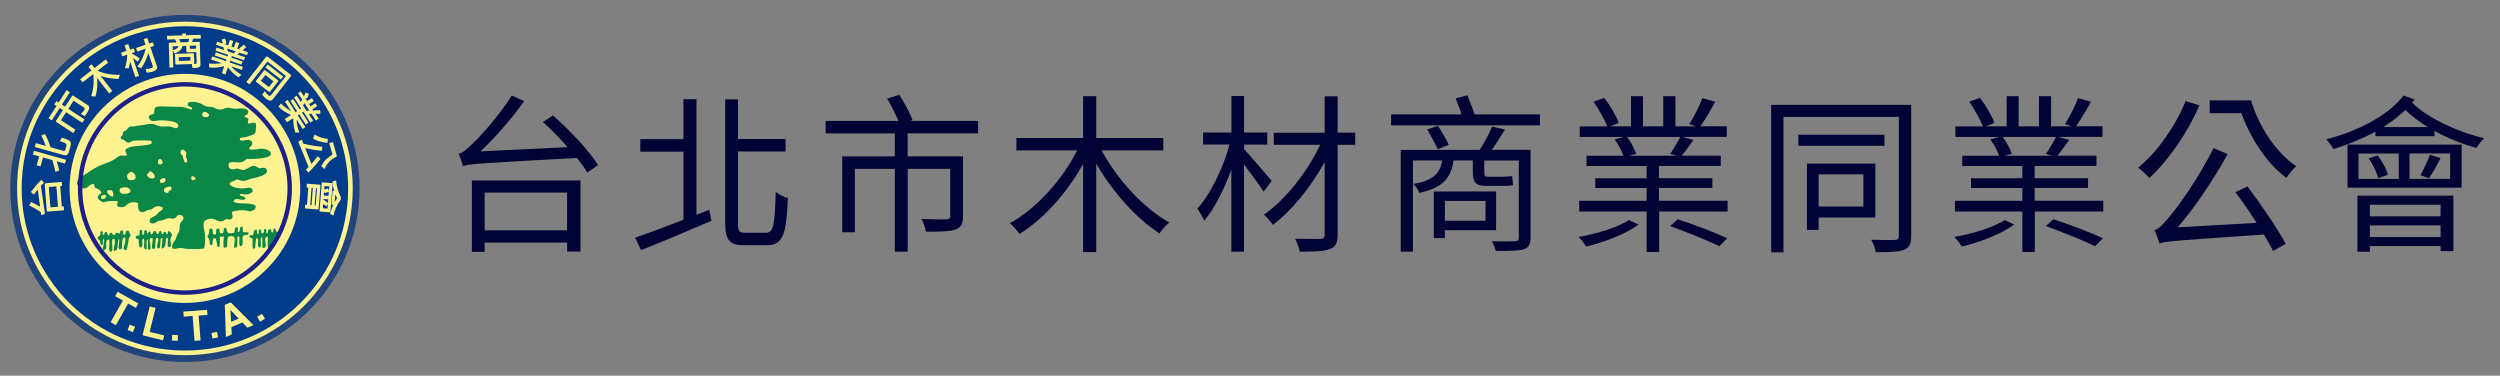<?xml version="1.0" encoding="utf-8"?>
<!-- Generator: Adobe Illustrator 25.0.0, SVG Export Plug-In . SVG Version: 6.00 Build 0)  -->
<svg version="1.1" id="圖層_1" xmlns="http://www.w3.org/2000/svg" xmlns:xlink="http://www.w3.org/1999/xlink" x="0px" y="0px"
	 viewBox="0 0 366 55" style="enable-background:new 0 0 366 55;" xml:space="preserve">
<rect x="0" y="0" width="366" height="55" fill="#808080" stroke="none"/>
<style type="text/css">
	.st0{fill-rule:evenodd;clip-rule:evenodd;fill:#FFF391;stroke:#21457B;stroke-miterlimit:10;}
	.st1{fill-rule:evenodd;clip-rule:evenodd;fill:#0A8646;}
	.st2{fill-rule:evenodd;clip-rule:evenodd;fill:#003C8A;}
	.st3{fill-rule:evenodd;clip-rule:evenodd;fill:#1D2087;}
	.st4{fill:#FFFFFF;}
	.st5{fill:#000333;}
</style>
<g>
	<path class="st0" d="M27.07,2.67C13.23,2.67,2,13.83,2,27.59C2,41.35,13.23,52.5,27.07,52.5c13.85,0,25.07-11.15,25.07-24.91
		C52.15,13.83,40.92,2.67,27.07,2.67L27.07,2.67z"/>
	<g>
		<g>
			<g>
				<path class="st1" d="M27.51,15.06l-0.02,0.41c0.12,0.06,0.21,0.1,0.34,0.17c0.3,0.15,0.21,0.01,0.31,0.32
					c-0.11,0.07,0,0.05-0.18,0.07l-0.49-0.15c-0.75-0.33-1.52-0.23-2.37-0.26c-2.28-0.08-2.53-0.23-2.55,1.03
					c-0.37,0.14-1.1,0.24-0.61,0.85c0.34,0.43,0.9,0.13,1.54,0.12c0.7-0.01,3.01,0.09,2.57,0.98c-0.3,0.3-0.49,0.14-0.87,0
					c-0.71-0.26-1.58,0.13-2.24-0.26c-0.77-0.46-1.82,0.02-2.62,0.04c-0.38,0.01-0.32,0.05-0.55,0.11c-0.41,0.09-0.75-0.1-1.01,0.25
					c-0.45,0.58-0.22,0.22-0.71,0.56c-0.1,0.25,0,0.26-0.14,0.5c-0.14,0.23-0.23,0.09-0.26,0.43c0.16,0.16,0.15,0.12,0.39,0.23
					c0.27,0.13,0.24,0.17,0.43,0.3c0.46,0.31,0.62-0.03,1-0.15c0.25-0.07,2.55-0.11,2.69,0.05c0.26,0.51-0.42,0.5-0.83,0.58
					c-0.83,0.18-2,0.06-2.74,0.49c-0.57,0.33,0.03,0.61-0.01,1.02c-0.92,0.21-0.65-0.32-1.67,0.46c-0.74,0.57-1.63,0.7-2.49,1.12
					c-0.99,0.49-1.74,1.1-2.66,1.67c-0.31,0.19-0.53,0.53-0.48,0.99c0.24,0.31,0.71,0.73,1.22,0.58c0.4-0.12,0.55-0.56,1.2-0.66
					c0.28,0.39-0.07,0.47,0.55,0.72c0.2,0.08,0.55,0.3,0.6,0.61c-0.39,0.3-0.85,0.63-0.29,1.05c0.73,0.54,0.62,0.24,1.42,0.15
					c0.27-0.03,1-0.02,1.26,0.03c0.03,0.41-0.13,0.15-0.1,0.7c0.23,0.12,0.54,0.21,0.9,0.15c0.32-0.05,0.34-0.21,0.62-0.43
					c0.38-0.29,1.15-0.4,1.54-0.14c0.07,0.47-0.06,0.88,0.24,1.16c0.41,0.37,0.82,0.01,1.1-0.12c0.26-0.12,0.36-0.05,0.6-0.13
					c0.42-0.15,0.52-0.75,1.67-0.32c0.05,0.44-0.1,0.41-0.37,0.59c-0.29,0.19-0.33,0.33-0.56,0.54c-0.44,0.4-1.2,0.32-0.9,1.16
					c0.66,0.25,0.72-0.06,1.14-0.25c0.3-0.14,0.29,0.07,1.21-0.33c0.63-0.27,0.85,0.11,1.23-0.09c0.38-0.2,0.4-0.7,1.05-0.43
					c0.49,0.38,0.15,0.69-0.13,1.04c-0.38,0.46,0,0.82-0.3,1.38c-0.11,0.2-0.18,0.27-0.27,0.54c-0.33,1.04-0.32,0.59-0.61,1.18
					c-0.11,0.23-0.16,0.46-0.07,0.7c0.54,0.17,0.57-0.02,1.05-0.06c0.38-0.03,0.77,0.12,1.17,0.13c0.69,0.01,1.74,0.06,2.4-0.05
					c0.22-0.4,0.21-1.63,0.14-2.23c-0.06-0.51-0.51-1.6,0.17-1.95c1-0.52,1.5,0.16,2.07,0.2c0.66,0.04,0.51-0.3,0.96-0.32
					c0.43-0.02,0.47,0.25,0.85-0.22c0.07-0.54-0.12-0.45-0.07-0.83c0.56-0.27,1.45-0.32,2.16-0.21c0.45,0.07,0.36,0.25,0.86-0.01
					c0.33-0.17,0.47-0.26,0.43-0.71c-0.7-0.55-2.67-0.11-3.21-0.59c0.04-0.35,0.27-0.42,0.66-0.37c0.23,0.03,0.49,0.14,0.74,0.1
					c0.5-0.07-0.29,0.09,0.13-0.03c0.34-0.1,0.17-0.35-0.11-0.44c-0.25-0.08-0.43-0.07-0.55-0.28c0.02-0.01,0.05-0.05,0.06-0.03
					c0.01,0.02,0.04-0.02,0.06-0.03c0.18-0.05-0.13-0.09,0.39-0.01c0.22,0.03,0.28,0.06,0.53,0.04c0.35-0.04,0.66-0.22,0.85-0.37
					c0.1-0.95-0.88-0.52-1.58-0.51c-0.57,0.01-1.55-0.21-1.79-0.63c0.09-0.39,0.33-0.29,0.7-0.5c0.41-0.23,0.43-0.22,0.9-0.05
					c0.69,0.24,1.21-0.2,1.82-0.31c0.49-0.09,2.61-0.52,1.94-1.38c-0.25-0.32-0.62-0.08-1-0.07c-0.3-0.17-0.7-0.56-1.25-0.25
					c-1.32,0.73-0.97,0.48-1.86,0.3c-0.28-0.06-0.44,0.07-0.71,0.09c-0.6,0.03-0.86-0.51-0.56-0.98c0.42-0.17,0.93-0.02,1.38-0.03
					c0.66-0.02,0.73-0.15,1.1-0.49c0.05-0.02,3.32,0.07,3.58-0.66c0.2-0.56-0.86-0.85-1.23-0.87c-0.63-0.02-1.28,0.29-1.93,0.08
					c0.06-0.59,0.46-0.23,0.45-0.98c-0.16-0.5-0.87-0.36-1.26-0.3c-0.41,0.07-0.33,0.01-0.39,0c-0.2-0.05-0.29-0.28,0-0.39
					c0.1-0.04,0.62-0.01,1.56-0.38c0.31-0.12,0.58-0.21,0.59-0.62c0.01-0.33,0.1-0.98,0.03-1.11c-0.44-0.23-0.73,0.05-1.19,0.03
					l0.11-0.74c-0.22-0.11-0.46-0.13-0.61-0.31c0.29-0.31,0.66-0.2,0.55-0.88c-0.44-0.25-0.28-0.27-0.99-0.29
					c-0.49-0.01-0.69,0.11-1.21,0.02c-0.47-0.08-0.73-0.21-1.16-0.04c-0.42,0.16-0.61,0.29-1.2,0.11c-0.44-0.14-0.41-0.33-0.99-0.33
					c-0.51,0-0.65-0.04-1.04-0.28C29.17,14.96,28.12,14.74,27.51,15.06L27.51,15.06z M30.35,17.13c-1.37,0.21-0.64-1.45,0.21-0.4
					C30.72,16.93,30.44,17.12,30.35,17.13L30.35,17.13z M27.34,23.24c0.05,0.1,0.09,0.41,0.04,0.46c-0.48,0.5-0.55-0.84-0.68-0.95
					c-0.65-0.57,0.05-0.89,0.05-0.88C27.86,22.62,26.87,22.42,27.34,23.24L27.34,23.24z M28.09,26.4c-0.51-1.31,1.37-0.08,0.08-0.02
					L28.09,26.4L28.09,26.4z M23.7,23.99c-0.98,0.52-0.55-1.39,0.05-0.44C23.89,23.77,23.79,23.94,23.7,23.99L23.7,23.99z
					 M22.5,26.09c-0.65,0.28-1.28-0.67-0.88-0.63c0.13,0.01,0.25-0.92,1.02,0.16C22.64,25.63,22.72,26,22.5,26.09L22.5,26.09z
					 M23.59,26.82c-0.74-0.65,1.17-1.21,0.51-0.17C24.03,26.75,23.59,26.82,23.59,26.82L23.59,26.82z M24.64,28.22
					c-0.03,0-0.74,0.17-0.62-0.55c0.04-0.23,1.43-0.75,1.03,0.16c-0.21,0.05-0.67,0.28-0.3,0.16L24.64,28.22L24.64,28.22z
					 M16.45,28.79c-0.41-0.04-1.47-1.1-0.17-0.94C16.59,27.89,16.7,28.82,16.45,28.79L16.45,28.79z M15.36,29.09
					c-0.71,0.31-0.82-0.57-0.03-0.57c0.14,0,0.41,0.26,0.03,0.5C15.32,29.05,15.36,29.09,15.36,29.09L15.36,29.09z M17.53,27.64
					c0.26-0.14,0.56-0.25,0.94-0.21c0.65,0.08,1.07,0.9-0.14,0.94c-0.54,0.02-0.51-0.04-0.8-0.28L17.53,27.64L17.53,27.64z
					 M18.96,25.26c0.57-0.44,1.31,0.82,0.62,1.05c-0.31,0.11-0.77,0.12-0.9-0.18C18.46,25.61,18.76,25.41,18.96,25.26z"/>
			</g>
			<path class="st1" d="M20.41,34.45l-0.52,0.09c-0.05,0.53,0.09,0.29,0.41,0.54c0.08,0.49-0.12,1.11,0.39,1.16
				c0.41-0.49-0.11-1,0.29-1.34c0.43,0.41-0.29,1.6,0.49,1.62c0.07-0.45-0.12-1.17,0.09-1.5c0.22,0.25,0.07,0.77,0.09,1.17
				c0.03,0.41-0.03,0.28,0.2,0.39c0.13-0.08,0.25,0.02,0.16-0.84c-0.04-0.35-0.19-0.55-0.01-0.88l0.36,0
				c0.03,0.53-0.19,1.14-0.09,1.4c0.13,0.31,0.06,0.2,0.39,0.13c0.18-0.35-0.04-1.33,0.29-1.59C23.44,34.95,23,35.5,23,35.96
				c0,0.39-0.01,0.33,0.26,0.41c0.18-0.14,0.18-0.12,0.22-0.79c0.04-0.72,0.01-0.67,0.32-0.74l-0.14,1.55
				c0.49-0.05,0.57-0.5,0.62-1.11c0.03-0.37-0.08-0.32,0.16-0.47c0.18,0.12,0.12-0.04,0.15,0.32c0.01,0.17-0.23,1.1,0.22,1.04
				c0.41-0.06,0.15-0.82,0.15-0.82c-0.08-0.58,0.12-0.55,0.24-0.88c-0.08-0.22-0.24-0.61-0.54-0.65l-0.19,0.5
				c-0.39-0.19,0.06-0.14-0.33-0.4c-0.48,0.17,0.01,0.19-0.37,0.38c-0.19-0.21-0.05-0.05-0.11-0.21l-0.09-0.23
				c-0.01-0.01-0.01-0.04-0.03-0.06c-0.52,0.11-0.03,0.3-0.51,0.46c-0.3-0.23-0.02-0.29-0.37-0.46c-0.44,0.16-0.05,0.31-0.52,0.53
				c-0.09-0.13-0.05-0.11-0.08-0.19l-0.13-0.29c-0.21,0.11-0.12,0.04-0.34,0.36c-0.01,0.01-0.02,0.03-0.03,0.05
				c-0.09-0.2-0.06-0.31-0.09-0.58c-0.74,0.02-0.03,0.56-0.57,0.73c-0.14-0.2-0.06-0.47-0.11-0.72l-0.33-0.03L20.41,34.45z"/>
			<path class="st1" d="M34.87,34.01c-0.2-0.27,0.08-0.45-0.15-0.78c-0.43,0.05-0.31,0.43-0.42,0.82c-0.89,0.25-1.02,0.03-1.11-0.33
				c-0.08-0.32,0.07-0.19-0.16-0.37c-0.48,0.09-0.13,0.24-0.4,0.79c-0.63,0.07-0.41-0.18-0.52-0.65c-0.65-0.1-0.42,0.32-0.49,0.82
				l-0.36,0.02c-0.16-0.24-0.06-0.1-0.11-0.42c-0.03-0.19-0.03-0.29-0.11-0.45c-0.36-0.01-0.39,0.07-0.42,0.42
				c-0.05,0.69-0.11,0.27-0.25,0.74c0.18,0.47,0.24,0.1,0.3,0.66c0.04,0.4-0.01,0.56,0.38,0.61c0.01-0.02,0.03-0.07,0.03-0.06
				l0.14-0.97l0.39,0.08l0.25,1.21l0.22,0.01c0.17-0.29,0.08-1.14,0.1-1.52l0.59,0c-0.02,0.49-0.14,1.15,0,1.63
				c0.53-0.02,0.51-0.2,0.5-0.7c0-0.42,0.02-0.64,0.15-0.93c1.51-0.37,0.73,0.87,0.88,1.64c0.65,0.03,0.35-0.59,0.48-1.69
				c0.52-0.08,0.1,0.8,0.31,1.33l0.07,0.12c0.63-0.08,0.23-0.9,0.39-1.47c0.41-0.41,0.83,0.13,0.85-0.55l-0.84-0.03l-0.05-0.82
				C34.82,33.14,35.37,33.85,34.87,34.01z"/>
			<path class="st1" d="M17.45,34.23c-0.27-0.11-0.15-0.14-0.44-0.16c-0.24,0.27-0.04,0.25-0.37,0.37c-0.29-0.18-0.07-0.26-0.37-0.4
				c-0.41,0.21-0.01,0.26-0.44,0.46c-0.01-0.02-0.02-0.07-0.03-0.06l-0.1-0.29c-0.09-0.2,0-0.12-0.24-0.2
				c-0.34,0.3-0.02,0.25-0.29,0.49c-0.4-0.26,0.11-0.39-0.29-0.61c-0.34,0.14-0.08,0.27-0.23,0.59c-0.15,0.32-0.22-0.01-0.37,0.43
				c0.15,0.34,0.2,0.14,0.34,0.4c0.15,0.27-0.04,0.34,0.19,0.63c0.44-0.13,0.16-0.43,0.29-0.87c0.2,0.1,0.17-0.16,0.07,0.72
				c-0.05,0.38-0.11,0.49-0.1,0.91c1.03-0.08-0.03-1.48,0.88-1.6c0.18,0.53-0.11,1.44,0.12,1.78c0.34,0.04,0.41,0.03,0.37-0.72
				c-0.02-0.36-0.08-0.79,0.05-1.13l0.26-0.01c0.24,0.61-0.18,1.16-0.07,1.78c0.8,0.02,0.39-1.17,0.72-1.78
				c0.11,0.16,0.05,0.5,0.02,0.73c-0.05,0.31-0.13,0.57,0.06,0.82c0.47-0.03,0.35-0.09,0.4-0.99c0.02-0.33,0.06-0.75,0.44-0.78
				c0.1,0.34,0.02,0.79-0.09,1.08c-0.17,0.45-0.31,0.81,0.29,0.79c0.08-0.21,0.19-0.8,0.24-1.06c0.15-0.83-0.01-0.44,0.36-1.07
				c0.02-0.13-0.07-0.17-0.09-0.23c-0.01-0.02-0.02-0.04-0.03-0.05l-0.16-0.41c-0.58-0.1-0.36,0.29-0.55,0.58
				c-0.42-0.05-0.14-0.29-0.37-0.62c-0.28,0.01-0.18-0.14-0.39,0.36L17.45,34.23z"/>
			<path class="st1" d="M40.84,33.84c-0.03,0.05-0.06,0.08-0.09,0.11l-0.31-0.04c-0.16-0.36,0.05-0.41-0.37-0.46l-0.1,0.59
				c-0.41-0.07-0.13-0.12-0.33-0.5c-0.7,0.05-0.2,0.49-0.58,0.65c-0.24-0.4,0.18-0.63-0.37-0.65c-0.17,0.35,0.12,0.38-0.22,0.63
				c-0.34-0.1-0.13,0.08-0.25-0.27c-0.08-0.23,0.1-0.11-0.12-0.35c-0.49,0.16,0.01,0.5-0.37,0.78c-0.17-0.24-0.06-0.44-0.15-0.72
				c-0.45,0-0.44,0.35-0.5,0.8l-0.6,0.07c0.03,0.42,0.23,0.26,0.5,0.45c0.03,0.48-0.09,1.1,0.06,1.49c0.46-0.05,0.25-0.11,0.41-1.17
				c0.05-0.34-0.01-0.3,0.2-0.39c0.41,0.28-0.26,1.39,0.49,1.37c0.14-0.45-0.09-1.1,0.1-1.49c0.16,0.04,0.19-0.19,0.17,0.71
				c-0.02,0.82-0.02,0.89,0.25,0.84c0.67-0.11-0.33-1.6,0.53-1.64c0.08,0.65-0.09,1.24,0.06,1.62c0.02,0.05,0.03,0.09,0.05,0.12
				l0.03-0.02c-0.02-0.11,0-0.08,0.02-0.01l1.07-0.8c0.24-0.39,0.45-0.8,0.65-1.21L40.84,33.84z"/>
		</g>
	</g>
	<path class="st2" d="M27.07,10.81c9.32,0,16.88,7.51,16.88,16.77c0,9.26-7.56,16.77-16.88,16.77c-9.32,0-16.88-7.51-16.88-16.77
		C10.19,18.32,17.75,10.81,27.07,10.81L27.07,10.81z M27.07,3.84c-13.2,0-23.9,10.63-23.9,23.74c0,13.11,10.7,23.74,23.9,23.74
		c13.2,0,23.9-10.63,23.9-23.74C50.97,14.47,40.27,3.84,27.07,3.84L27.07,3.84z M16.2,47.16l0.77,0.44l1.79-3.17l1.13,0.64
		l0.36-0.65l-3.03-1.71l-0.36,0.65l1.13,0.64L16.2,47.16L16.2,47.16z M18.68,48.32l0.3-0.79l0.79,0.3l-0.3,0.79L18.68,48.32
		L18.68,48.32z M20.87,49.08l1.05-4.22l0.86,0.22l-0.87,3.5l2.13,0.53l-0.18,0.72L20.87,49.08L20.87,49.08z M25.16,49.85l0.06-0.84
		l0.84,0.06l-0.06,0.84L25.16,49.85L25.16,49.85z M28.48,49.9l-0.28-3.64l-1.3,0.1l-0.06-0.74l3.47-0.26l0.06,0.74l-1.29,0.1
		l0.28,3.64L28.48,49.9L28.48,49.9z M31.11,49.56l-0.16-0.82l0.82-0.16l0.16,0.82L31.11,49.56L31.11,49.56z M37.11,47.6l-3.34-3.34
		l-0.86,0.37l0.16,4.7l0.86-0.37l-0.06-1.06l1.62-0.69l0.74,0.77L37.11,47.6L37.11,47.6z M34.94,46.64l-1.1,0.47l-0.1-1.73
		L34.94,46.64L34.94,46.64z M38.07,47.09l-0.43-0.72l0.72-0.43l0.43,0.72L38.07,47.09L38.07,47.09z M5.98,27.2l0.6,4.12
		c-0.15,0.06-0.34,0.11-0.55,0.17l-0.06-0.45c-0.53-0.35-1.1-0.67-1.7-0.97l0.29-0.5c0.36,0.16,0.79,0.39,1.31,0.7l-0.34-2.52
		c-0.3,0.38-0.49,0.63-0.57,0.74l-0.44-0.38c0.54-0.72,1.05-1.31,1.53-1.78l0.4,0.4C6.3,26.89,6.15,27.05,5.98,27.2L5.98,27.2z
		 M9.05,30.23l0.28-0.02l0.04,0.58l-2.32,0.18c-0.13,0.01-0.2-0.05-0.21-0.18l-0.29-3.76c-0.01-0.13,0.05-0.2,0.18-0.21l2.32-0.18
		l0.04,0.58l-0.28,0.02L9.05,30.23L9.05,30.23z M8.49,30.27l-1.05,0.08c-0.04,0-0.07-0.02-0.07-0.08l-0.22-2.81
		c0-0.06,0.01-0.09,0.06-0.09l0,0l1.05-0.08L8.49,30.27L8.49,30.27z M7.65,23.43L6.3,23.05l-0.37,1.31L5.37,24.2l0.37-1.31
		L4.8,22.63l0.16-0.56l4.71,1.32l-0.16,0.56l-1.2-0.34c0.19,0.61,0.31,1.06,0.36,1.35l-0.55,0.2C8.02,24.67,7.86,24.09,7.65,23.43
		L7.65,23.43z M6.7,21.37l-1.45-0.41l-0.16,0.56l4.25,1.19c0.1,0.03,0.2,0.03,0.31,0.02c0.09-0.02,0.17-0.06,0.24-0.13
		c0.08-0.08,0.14-0.18,0.17-0.29l0.25-0.89c0.05-0.17,0.07-0.3,0.07-0.41c0.01-0.09-0.03-0.2-0.13-0.33
		c-0.11-0.14-0.52-0.32-1.21-0.54l-0.26,0.53c0.49,0.15,0.79,0.27,0.88,0.36c0.08,0.08,0.09,0.22,0.04,0.41l-0.12,0.44
		c-0.03,0.1-0.07,0.17-0.13,0.21c-0.05,0-0.12,0-0.22-0.02l-1.83-0.51c-0.24-0.78-0.52-1.43-0.82-1.95l-0.53,0.23
		C6.27,20.24,6.49,20.75,6.7,21.37L6.7,21.37z M9.68,16.43l2.37,1.54l0.32-0.49L10,15.94l0.75-1.16c0.02-0.04,0.04-0.04,0.06-0.01
		l1.52,0.99c0.05,0.03,0.07,0.1,0.06,0.22c-0.03,0.15-0.21,0.38-0.55,0.69l0.55,0.33c0.4-0.46,0.62-0.84,0.67-1.16
		c0.02-0.19-0.04-0.33-0.18-0.43l-2.15-1.4c-0.07-0.05-0.14-0.03-0.19,0.06l-1.01,1.55l-0.47-0.31l1.17-1.81l-0.47-0.31l-1.17,1.81
		l-0.33-0.21L7.95,15.3l0.33,0.21L7.11,17.3l0.47,0.31l1.16-1.79l0.47,0.31l-1,1.53c-0.05,0.07-0.04,0.14,0.03,0.2l2.49,1.62
		l0.32-0.49l-2.1-1.36c-0.04-0.02-0.04-0.04-0.01-0.06L9.68,16.43L9.68,16.43z M14.72,11.1c0.65,0.26,1.53,0.41,2.64,0.46l0.19-0.61
		c-1.23,0.03-2.32-0.17-3.26-0.59l1.55-1.2l-0.36-0.46l-1.64,1.26l-0.42-0.55l-0.46,0.36l0.42,0.55l-1.65,1.28l0.36,0.46l1.55-1.2
		c0.16,1.08,0.06,2.15-0.29,3.22l0.62,0.06c0.25-0.76,0.34-1.67,0.26-2.73l1.75,2.27l0.46-0.36L14.72,11.1L14.72,11.1z M19.47,8.51
		c0.26,0.18,0.49,0.36,0.7,0.51l0.29-0.48c-0.41-0.27-0.82-0.52-1.23-0.74l0,0l0.53-0.18l-0.18-0.53l-0.53,0.18l-0.28-0.82
		l-0.53,0.18l0.28,0.82l-0.8,0.27l0.18,0.53l0.73-0.25c-0.01,0.65-0.12,1.32-0.35,1.98L18.84,10c0.09-0.27,0.16-0.61,0.21-1
		l0.77,2.29l0.53-0.18L19.47,8.51L19.47,8.51z M21.32,7.13L20.1,7.55l-0.18-0.53l1.39-0.47l-0.28-0.82l0.53-0.18l0.28,0.82
		l0.53-0.18l0.18,0.53L22.02,6.9l0.97,2.86c0.03,0.09,0.03,0.17,0.01,0.22c-0.03,0.09-0.09,0.17-0.16,0.26
		c-0.23,0.2-0.68,0.34-1.34,0.41l-0.19-0.55c0.57-0.03,0.92-0.11,1.05-0.24c0.03-0.04,0.04-0.09,0.02-0.14l-0.66-1.96
		C21.45,8.67,21.1,9.42,20.66,10l-0.54-0.25C20.72,8.93,21.12,8.06,21.32,7.13L21.32,7.13z M28.44,9.22c0,0.09-0.03,0.14-0.08,0.15
		c0.13,0.01,0.22,0.01,0.28-0.01c0.1-0.05,0.15-0.1,0.15-0.16l-0.05-1.57l-1.21,0.04c-0.16,0-0.24-0.08-0.24-0.25l-0.02-0.71
		l-0.54,0.02c-0.01,0.01-0.02,0.03-0.02,0.04c-0.1,0.46-0.48,0.82-1.13,1.07L25.3,7.42l0.07,2.45l-0.56,0.02l-0.1-3.49
		c0-0.1,0.04-0.15,0.12-0.15l1.01-0.03c-0.09-0.23-0.16-0.38-0.21-0.47l-1.16,0.04l-0.02-0.54l2.22-0.07l-0.01-0.26l0.56-0.02
		l0.01,0.26l2.15-0.06l0.02,0.54l-1.14,0.03c-0.08,0.23-0.12,0.39-0.14,0.48l0.97-0.03c0.1,0,0.15,0.05,0.16,0.15l0.1,3.21
		c0,0.16-0.08,0.28-0.25,0.37c-0.2,0.09-0.51,0.12-0.95,0.07L28.1,9.38l-2.28,0.07c-0.1-0.01-0.15-0.06-0.16-0.15l-0.04-1.29
		c0.01-0.09,0.06-0.13,0.15-0.13l2.48-0.07c0.1,0,0.15,0.04,0.15,0.12L28.44,9.22L28.44,9.22z M27.85,8.33
		c0.01,0,0.02,0.01,0.02,0.02l0.01,0.5c0,0-0.01,0.01-0.02,0.02l-1.66,0.05c-0.01,0-0.02-0.01-0.02-0.02l-0.01-0.5
		c0-0.01,0.01-0.02,0.02-0.02L27.85,8.33L27.85,8.33z M27.92,7.15c-0.09,0-0.13-0.04-0.13-0.13L27.78,6.7l0.88-0.03
		c0.01,0,0.03,0.01,0.04,0.04l0.01,0.41L27.92,7.15L27.92,7.15z M26.14,6.77c-0.08,0.22-0.3,0.4-0.67,0.54
		c-0.06,0.02-0.11,0.03-0.17,0.05l-0.02-0.54c0-0.01,0.01-0.03,0.04-0.04l0.84-0.03C26.15,6.75,26.14,6.76,26.14,6.77L26.14,6.77z
		 M26.43,6.2c-0.06-0.14-0.13-0.3-0.21-0.47l1.49-0.04c0,0.06-0.05,0.22-0.16,0.48L26.43,6.2L26.43,6.2z M33.36,9.86
		c0.42,0.55,0.94,1.04,1.55,1.46l0.44-0.37c-0.68-0.41-1.18-0.82-1.49-1.23c-0.01,0-0.02-0.01-0.02-0.01l1.57,0.53l0.15-0.45
		l-1.96-0.66l0.08-0.24l1.67,0.57L35.52,9l-1.67-0.57l0.08-0.22l1.8,0.61l0.15-0.45L34.76,8c0.1-0.1,0.19-0.2,0.28-0.29l1.12,0.38
		l0.15-0.45l-0.8-0.27c0.2-0.16,0.38-0.31,0.54-0.45l-0.35-0.39c-0.14,0.15-0.37,0.33-0.68,0.54l0.12,0.18L34.75,7.1l0.27-0.8
		l-0.49-0.17l-0.27,0.8l-0.37-0.12l0.27-0.8l-0.49-0.17l-0.27,0.8l-0.55-0.19l0.3-0.08c-0.05-0.29-0.12-0.53-0.21-0.73l-0.5,0.15
		c0.06,0.13,0.12,0.32,0.17,0.58L31.79,6.1l-0.15,0.45l1.06,0.36c0.02,0.11,0.05,0.25,0.09,0.42L31.7,6.96l-0.15,0.45l1.84,0.62
		l-0.08,0.22L31.6,7.67l-0.15,0.45l1.71,0.58l-0.08,0.24l-2.02-0.68l-0.15,0.45l1.57,0.53c-0.63,0.11-1.25,0.12-1.88,0.05l0.03,0.58
		c0.62,0.1,1.35,0.04,2.2-0.19l-0.35,1.04l0.53,0.18L33.36,9.86L33.36,9.86z M33.32,7.5c0-0.14-0.01-0.27-0.05-0.4l1.24,0.42
		c-0.09,0.08-0.19,0.17-0.3,0.29L33.32,7.5L33.32,7.5z M36.52,12.36l2.6-3.32C39.15,9,39.17,9,39.18,9.03l2.65,2.07
		c0.03,0.03,0.04,0.05,0.01,0.06l-2.16,2.76c-0.04,0.05-0.07,0.08-0.1,0.09c-0.04,0.03-0.07,0.03-0.1,0.03
		c-0.19-0.04-0.43-0.27-0.71-0.7l-0.38,0.52c0.47,0.61,0.9,0.9,1.29,0.87c0.1-0.03,0.19-0.11,0.28-0.22l2.6-3.32
		c0.08-0.1,0.07-0.19-0.03-0.27l-3.31-2.59c-0.1-0.08-0.2-0.07-0.29,0.02L36.06,12L36.52,12.36L36.52,12.36z M39.19,9.44l-0.33,0.42
		l2.27,1.78l0.33-0.42L39.19,9.44L39.19,9.44z M39.56,13.4l1.14-1.46c0.05-0.07,0.05-0.14-0.03-0.21l-1.82-1.42
		c-0.08-0.06-0.15-0.05-0.21,0.03l-1.14,1.46c-0.06,0.08-0.05,0.15,0.03,0.21l1.82,1.42C39.42,13.48,39.49,13.47,39.56,13.4
		L39.56,13.4z M40.01,11.89L38.87,11c-0.03-0.01-0.04-0.01-0.03,0l-0.64,0.81c-0.01,0.01-0.01,0.02,0,0.03l1.14,0.89
		c0.01,0.01,0.02,0.01,0.03,0l0.64-0.81C40.01,11.9,40.01,11.89,40.01,11.89L40.01,11.89z M42.93,17.3
		c-0.01,0.69,0.09,1.4,0.31,2.11l0.58-0.01c-0.27-0.75-0.41-1.38-0.4-1.89c-0.01-0.01-0.01-0.02-0.01-0.02l0.9,1.39l0.4-0.26
		l-1.12-1.74l0.22-0.14l0.96,1.48l0.4-0.26l-0.96-1.49l0.2-0.13l1.03,1.59l0.4-0.26l-0.63-0.98c0.14-0.02,0.27-0.04,0.4-0.05l0.64,1
		l0.4-0.26l-0.45-0.71c0.26,0,0.49,0,0.71-0.02l-0.03-0.52c-0.2,0.03-0.49,0.03-0.87,0l-0.02,0.21L45.73,16l0.71-0.46l-0.28-0.43
		l-0.71,0.46l-0.21-0.33l0.71-0.45l-0.28-0.43l-0.71,0.45l-0.32-0.49l0.29,0.12c0.14-0.26,0.24-0.49,0.29-0.7l-0.49-0.2
		c-0.03,0.14-0.11,0.32-0.23,0.56l-0.47-0.72l-0.4,0.26l0.61,0.94c-0.05,0.1-0.12,0.23-0.19,0.38L43.44,14l-0.4,0.26l1.05,1.63
		l-0.2,0.13l-0.98-1.52l-0.4,0.26l0.98,1.52l-0.22,0.14l-1.15-1.79l-0.4,0.26l0.9,1.39c-0.56-0.31-1.06-0.69-1.5-1.14l-0.34,0.47
		c0.42,0.46,1.03,0.87,1.84,1.22l-0.92,0.59l0.3,0.47L42.93,17.3L42.93,17.3z M44.36,15.43c0.09-0.11,0.16-0.22,0.21-0.34l0.71,1.1
		c-0.12,0.01-0.25,0.02-0.41,0.04L44.36,15.43L44.36,15.43z M48,20.34l-0.06,0.58c-0.86-0.1-1.56-0.3-2.1-0.62l0.21-0.6
		C46.66,20.06,47.31,20.27,48,20.34L48,20.34z M48.74,20.8l0.56,1.97c0.02,0.08,0.01,0.14-0.04,0.17c-0.45,0.22-0.8,0.46-1.05,0.72
		c-0.24,0.25-0.48,0.61-0.7,1.09l-0.48-0.42c0.25-0.44,0.47-0.76,0.65-0.95c0.29-0.25,0.59-0.48,0.9-0.7
		c0.07-0.03,0.1-0.06,0.09-0.07l-0.47-1.66L48.74,20.8L48.74,20.8z M45.18,24.45c-0.14,0.13-0.28,0.26-0.4,0.4l0.38,0.41
		c0.53-0.51,1.12-1.17,1.76-2l-0.42-0.39c-0.3,0.41-0.61,0.79-0.91,1.13l-0.92-2.31c1,0.21,1.81,0.34,2.44,0.39l0.1-0.59
		c-0.98-0.08-1.91-0.24-2.79-0.46l-0.24-0.6c-0.19,0.11-0.36,0.22-0.51,0.32L45.18,24.45L45.18,24.45z M46.84,30.97
		c-0.04,0-0.06-0.03-0.06-0.09l0.32-4.12c0-0.04,0.03-0.06,0.07-0.06l1.46,0.11c0.04,0,0.06,0.03,0.06,0.07L48.37,31
		c0,0.06-0.03,0.08-0.07,0.08L46.84,30.97L46.84,30.97z M47.36,29.22l0.01-0.09l0.69,0.05l-0.04,0.52
		C47.84,29.6,47.62,29.44,47.36,29.22L47.36,29.22z M47.78,30.18L48,29.85l-0.05,0.67c0,0.01-0.01,0.02-0.02,0.02l-0.65-0.05
		c-0.01,0-0.02-0.01-0.02-0.02l0.05-0.6C47.48,29.98,47.63,30.08,47.78,30.18L47.78,30.18z M47.54,28.28
		c0.24-0.07,0.44-0.14,0.6-0.21l-0.05,0.6l-0.69-0.05l0.05-0.64L47.54,28.28L47.54,28.28z M48.01,27.56
		c-0.14,0.08-0.31,0.14-0.53,0.2l0.04-0.52c0,0,0.01,0,0.02,0l0.65,0.05c0.01-0.01,0.02-0.01,0.02,0l-0.05,0.64L48.01,27.56
		L48.01,27.56z M45.14,27.47l-0.26-0.02l0.04-0.56l1.83,0.14c0.11,0.02,0.17,0.08,0.16,0.18l-0.25,3.27
		c-0.02,0.13-0.09,0.19-0.19,0.18l-1.83-0.14l0.04-0.56l0.26,0.02L45.14,27.47L45.14,27.47z M45.61,30.03l-0.19-0.01l0.19-2.51
		l0.19,0.01L45.61,30.03L45.61,30.03z M46.26,27.56l0.09,0.01c0.04-0.01,0.06,0.01,0.06,0.07L46.22,30c0,0.06-0.03,0.08-0.07,0.08
		l0,0l-0.09-0.01L46.26,27.56L46.26,27.56z M48.79,29.98l-0.26-0.02l0.16-2.02l0.24,0.02c-0.03-0.05-0.04-0.1-0.05-0.16
		c-0.12-0.47-0.19-0.88-0.21-1.23l0.53-0.15c0.08,0.86,0.31,1.67,0.7,2.45l-0.01,0.19l-0.01,0.17c-0.55,0.78-0.91,1.55-1.06,2.32
		l-0.5-0.23c0.07-0.33,0.21-0.73,0.42-1.2C48.75,30.07,48.78,30.02,48.79,29.98L48.79,29.98z M49,29.56l0.09-1.12
		c0.07,0.19,0.16,0.39,0.26,0.58C49.23,29.19,49.11,29.37,49,29.56z"/>
	<path class="st3" d="M27.07,12.02c4.32,0,8.24,1.74,11.08,4.56c2.84,2.82,4.59,6.71,4.59,11.01c0,4.3-1.75,8.19-4.59,11.01
		c-2.84,2.82-6.75,4.56-11.08,4.56c-4.32,0-8.24-1.74-11.08-4.56c-2.84-2.82-4.59-6.71-4.59-11.01c0-4.3,1.75-8.19,4.59-11.01
		C18.83,13.76,22.75,12.02,27.07,12.02L27.07,12.02z M37.69,17.04c-2.72-2.7-6.47-4.37-10.62-4.37c-4.15,0-7.9,1.67-10.62,4.37
		c-2.72,2.7-4.4,6.43-4.4,10.55c0,4.12,1.68,7.85,4.4,10.55c2.72,2.7,6.47,4.37,10.62,4.37c4.15,0,7.9-1.67,10.62-4.37
		c2.72-2.7,4.4-6.43,4.4-10.55C42.09,23.47,40.41,19.74,37.69,17.04z"/>
</g>
<g>
	<path class="st5" d="M80.95,16.9c2.42,2.12,5.3,5.17,6.6,7.25l-1.57,1.12c-0.38-0.65-0.9-1.38-1.52-2.15
		c-14.27,0.8-15.72,0.85-16.7,1.2c-0.07-0.4-0.4-1.32-0.6-1.82c0.55-0.1,1.2-0.65,2.02-1.47c0.9-0.8,3.8-3.95,5.75-7.05l1.82,0.83
		c-1.97,2.7-4.2,5.27-6.4,7.35l12.75-0.62c-1.15-1.3-2.42-2.6-3.62-3.67L80.95,16.9z M69.08,26.42h15.9v10.4h-1.95v-1.3H70.95v1.35
		h-1.87V26.42z M70.95,28.2v5.52h12.07V28.2H70.95z"/>
	<path class="st5" d="M103.83,30.72l0.33,1.6c-3.57,1.55-7.45,3.17-10.32,4.3l-0.85-1.82c1.8-0.62,4.37-1.58,7.07-2.62V22.2h-6.32
		v-1.83h6.32v-5.85h1.9v16.92L103.83,30.72z M112.15,34.07c1.12,0,1.27-1.2,1.42-5.97c0.5,0.4,1.25,0.77,1.77,0.9
		c-0.2,5.12-0.65,6.9-3.05,6.9h-3.35c-2.15,0-2.77-0.72-2.77-3.32V14.55h1.87v5.8h6.97v1.82h-6.97V32.6c0,1.25,0.18,1.47,1.12,1.47
		H112.15z"/>
	<path class="st5" d="M132.88,19.52v3.37h8.1v8.75c0,1.08-0.25,1.62-1.05,1.95c-0.85,0.3-2.25,0.33-4.37,0.33
		c-0.07-0.58-0.4-1.32-0.65-1.85c1.7,0.05,3.2,0.05,3.62,0.05c0.45-0.05,0.58-0.15,0.58-0.5v-6.9h-6.22v12.12H131V24.72h-5.85V34
		h-1.85V22.9h7.7v-3.37h-10.12V17.7h10.65c-0.4-0.97-1.07-2.27-1.65-3.27l1.77-0.55c0.75,1.15,1.6,2.72,1.95,3.7l-0.33,0.12h9.92
		v1.82H132.88z"/>
	<path class="st5" d="M161.28,22.02c2.25,4.22,6.15,8.47,9.9,10.55c-0.45,0.38-1.1,1.08-1.42,1.6c-3.4-2.15-6.85-6.05-9.27-10.2
		V36.9h-1.92V24c-2.37,4.25-5.8,8.1-9.32,10.25c-0.35-0.5-0.97-1.2-1.4-1.58c3.82-2.07,7.65-6.32,9.85-10.65h-8.9V20.2h9.77v-6.12
		h1.92v6.12h9.82v1.82H161.28z"/>
	<path class="st5" d="M185,28.07c-0.55-0.9-1.85-2.65-2.88-4v12.77h-1.85v-12c-1.08,2.92-2.5,5.77-3.97,7.47
		c-0.2-0.52-0.67-1.3-1.02-1.75c1.9-2.08,3.8-5.95,4.72-9.4h-3.87V19.4h4.15v-5.35h1.85v5.35h3.4v1.77h-3.4v0.65
		c0.92,1,3.42,3.92,4.05,4.65L185,28.07z M198.4,21.2h-2.57v13.15c0,1.27-0.33,1.85-1.15,2.12c-0.83,0.32-2.3,0.38-4.4,0.38
		c-0.1-0.53-0.4-1.38-0.67-1.9c1.62,0.05,3.22,0.03,3.7,0.03c0.45-0.03,0.62-0.15,0.62-0.6V23.72c-1.97,3.6-4.82,7.12-7.57,9.2
		c-0.33-0.47-0.88-1.12-1.33-1.5c3.12-2.12,6.4-6.3,8.25-10.22h-6.8v-1.77h7.45V14.1h1.9v5.32h2.57V21.2z"/>
	<path class="st5" d="M225.45,16.75v1.6h-21.79v-1.6h10.32c-0.25-0.75-0.58-1.65-0.88-2.35l1.72-0.45c0.35,0.87,0.8,1.97,1.08,2.8
		H225.45z M224.07,34.82c0,0.98-0.25,1.4-0.97,1.67c-0.75,0.23-2,0.25-4.12,0.25c-0.1-0.45-0.33-1.02-0.58-1.42
		c1.55,0.05,3,0.03,3.4,0c0.4-0.02,0.55-0.12,0.55-0.52V23.5h-5.05v1.62c0,0.55,0.08,0.75,0.47,0.75h2.25c0.37,0,1.02-0.03,1.37-0.1
		c0.03,0.42,0.08,0.92,0.12,1.32c-0.3,0.12-0.9,0.12-1.45,0.12h-2.62c-1.52,0-1.82-0.65-1.82-2.12v-1.6h-2.82
		c-0.38,2.6-1.55,3.97-5,4.75c-0.15-0.4-0.55-1-0.9-1.3c2.92-0.52,3.9-1.52,4.25-3.45h-4.3v13.35h-1.78v-14.9h11.55
		c0.65-1,1.42-2.4,1.82-3.4l1.88,0.42c-0.6,1-1.28,2.1-1.92,2.97h5.67V34.82z M210.53,18.42c0.55,0.88,1.25,2.05,1.57,2.77
		l-1.6,0.65c-0.35-0.72-1.02-1.97-1.55-2.9L210.53,18.42z M211.53,33.7v1.15h-1.62v-6.82h9.12v5.67H211.53z M211.53,29.42v2.9h5.95
		v-2.9H211.53z"/>
	<path class="st5" d="M239.88,32.87c-1.8,1.35-5.07,2.62-7.67,3.22c-0.25-0.45-0.75-1.05-1.12-1.4c2.57-0.42,5.75-1.4,7.4-2.47
		L239.88,32.87z M252.92,29.4v1.57H242.9v5.92h-1.83v-5.92h-9.87V29.4h9.87v-1.88h-7.52V26.1h7.52v-1.8h-8.8v-1.5h5.4
		c-0.25-0.7-0.75-1.67-1.28-2.4l1.33-0.35h-6.45V18.5h4.02c-0.38-1-1.22-2.5-2-3.62l1.57-0.55c0.88,1.12,1.77,2.67,2.12,3.67
		l-1.25,0.5h3.05v-4.42h1.75v4.42h2.97v-4.42h1.78v4.42h3.02l-1-0.33c0.7-1.02,1.5-2.67,1.92-3.8l1.9,0.52
		c-0.7,1.28-1.53,2.65-2.17,3.6h3.85v1.55h-6.5l1.62,0.45c-0.58,0.83-1.17,1.67-1.72,2.3h5.72v1.5h-9.05v1.8h7.82v1.42h-7.82v1.88
		H252.92z M238.2,20.05c0.58,0.77,1.1,1.8,1.33,2.47l-1.03,0.28h6.9l-0.88-0.28c0.5-0.7,1.12-1.75,1.47-2.47H238.2z M245.62,32.1
		c2.35,0.77,5.52,1.97,7.25,2.77l-1.15,1.17c-1.65-0.8-4.82-2.08-7.2-2.95L245.62,32.1z"/>
	<path class="st5" d="M279.8,34.55c0,1.15-0.28,1.7-1.02,2.02c-0.78,0.3-2.03,0.35-4.17,0.35c-0.07-0.52-0.38-1.32-0.67-1.82
		c1.58,0.05,3.02,0.05,3.45,0.03c0.45-0.03,0.6-0.18,0.6-0.58V17.12H261.1v19.82h-1.8V15.35h20.5V34.55z M275.88,21.35h-12.6v-1.62
		h12.6V21.35z M266.25,31.85v1.8h-1.72v-9.7h10.02v7.9H266.25z M266.25,25.52v4.72h6.55v-4.72H266.25z"/>
	<path class="st5" d="M294.88,32.87c-1.8,1.35-5.07,2.62-7.67,3.22c-0.25-0.45-0.75-1.05-1.12-1.4c2.57-0.42,5.75-1.4,7.4-2.47
		L294.88,32.87z M307.92,29.4v1.57H297.9v5.92h-1.83v-5.92h-9.87V29.4h9.87v-1.88h-7.52V26.1h7.52v-1.8h-8.8v-1.5h5.4
		c-0.25-0.7-0.75-1.67-1.28-2.4l1.33-0.35h-6.45V18.5h4.02c-0.38-1-1.22-2.5-2-3.62l1.57-0.55c0.88,1.12,1.77,2.67,2.12,3.67
		l-1.25,0.5h3.05v-4.42h1.75v4.42h2.97v-4.42h1.78v4.42h3.02l-1-0.33c0.7-1.02,1.5-2.67,1.92-3.8l1.9,0.52
		c-0.7,1.28-1.53,2.65-2.17,3.6h3.85v1.55h-6.5l1.62,0.45c-0.58,0.83-1.17,1.67-1.72,2.3h5.72v1.5h-9.05v1.8h7.82v1.42h-7.82v1.88
		H307.92z M293.2,20.05c0.58,0.77,1.1,1.8,1.33,2.47l-1.03,0.28h6.9l-0.88-0.28c0.5-0.7,1.12-1.75,1.47-2.47H293.2z M300.62,32.1
		c2.35,0.77,5.52,1.97,7.25,2.77l-1.15,1.17c-1.65-0.8-4.82-2.08-7.2-2.95L300.62,32.1z"/>
	<path class="st5" d="M322,15.43c-1.8,4.1-4.55,8.07-7.32,10.62c-0.35-0.38-1.15-1.15-1.65-1.5c2.8-2.32,5.4-5.97,6.95-9.75
		L322,15.43z M329.03,27.3c2.02,2.67,4.4,6.17,5.6,8.4l-1.85,1.03c-0.35-0.7-0.83-1.5-1.35-2.4c-12.95,0.9-14.32,0.97-15.3,1.32
		c-0.07-0.4-0.45-1.4-0.72-1.97c0.67-0.15,1.4-0.97,2.35-2.15c1.02-1.15,4.22-5.6,6.3-9.85l2.07,0.88
		c-2.15,3.87-4.75,7.75-7.32,10.72l11.55-0.65c-0.97-1.55-2.1-3.17-3.1-4.5L329.03,27.3z M329.55,14.7c1.2,3.95,3.7,7.7,6.62,9.62
		c-0.45,0.38-1.1,1.2-1.45,1.72c-2.82-2.1-5.22-5.7-6.57-9.47h-4.65V14.7H329.55z"/>
	<path class="st5" d="M353.5,14.58c-0.12,0.15-0.25,0.32-0.35,0.47c2.32,2.27,6.65,4.27,10.55,5.2c-0.38,0.33-0.9,0.97-1.17,1.42
		c-2.02-0.58-4.17-1.42-6.12-2.5v0.77h-8.65v-0.67c-1.92,1.05-4.05,1.9-6.12,2.55c-0.2-0.33-0.72-1.08-1.05-1.42
		c4.52-1.2,8.95-3.4,11.3-6.42L353.5,14.58z M343.68,21.17h16.7v6.3h-16.7V21.17z M345.13,28.65h14.05v8.12h-1.88v-0.75h-10.35v0.83
		h-1.82V28.65z M345.28,26.2h5.9v-3.72h-5.9V26.2z M348.1,22.75c0.65,0.87,1.27,2.02,1.5,2.82l-1.42,0.52c-0.2-0.8-0.77-2-1.4-2.92
		L348.1,22.75z M346.95,29.97v1.7h10.35v-1.7H346.95z M357.3,34.7V33h-10.35v1.7H357.3z M355.43,18.6c-1.2-0.75-2.35-1.6-3.3-2.5
		c-0.95,0.92-2.05,1.77-3.22,2.5H355.43z M358.7,22.47h-5.95v3.72h5.95V22.47z M354.35,25.65c0.45-0.83,1.1-2.15,1.38-3l1.57,0.5
		c-0.55,1.08-1.17,2.2-1.7,2.95L354.35,25.65z"/>
</g>
</svg>
